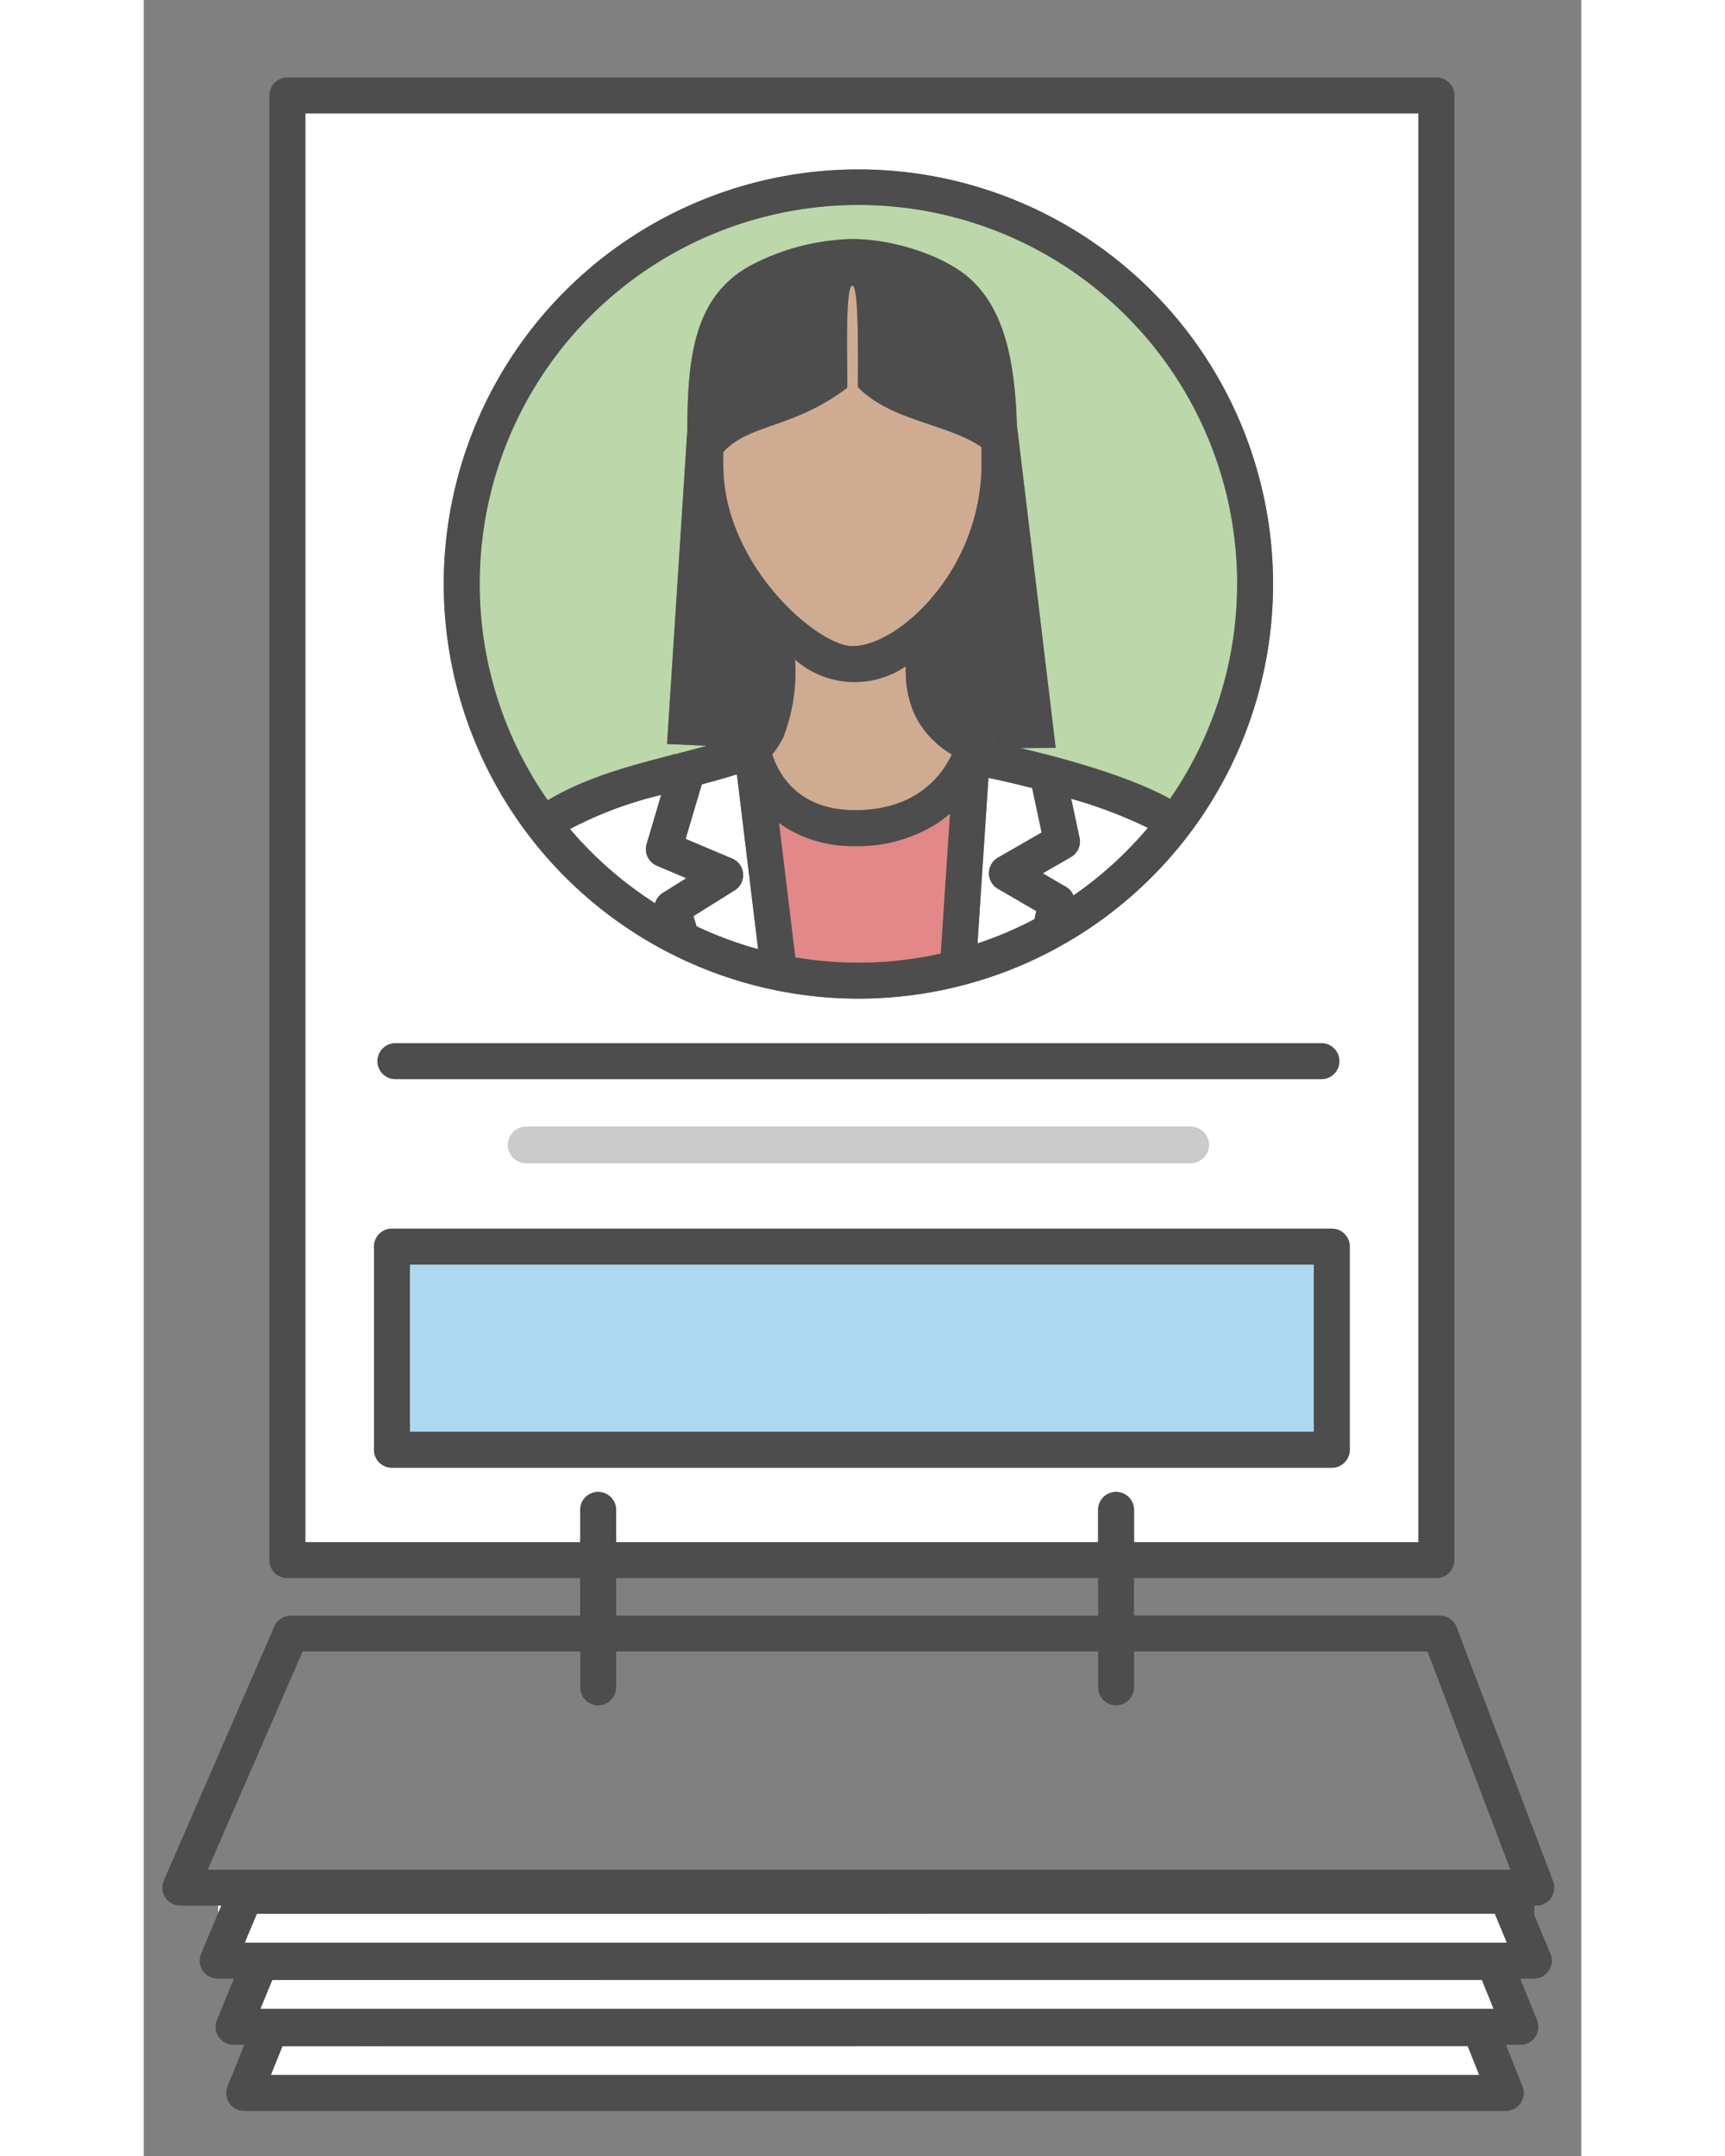 <svg data-name="Layer 1" xmlns="http://www.w3.org/2000/svg" width="300" height="375" viewBox="100 50 160 240"><rect x="100" y="50" width="160" height="240" fill="#808080" stroke="none"/><path d="M242.883 233.843h-32.66v3.99a2 2 0 11-4 0v-3.99h-53.645v3.99a2 2 0 01-4 0v-3.99h-30.9l-10.559 24.284H252.1zm-90.305-8.166h53.646v4.166h-53.646z" fill="none"/><path d="M148.578 218.08a2 2 0 014 0v3.6h53.645v-3.6a2 2 0 114 0v3.6h31.654V62.62H117.984v159.057h30.594zm30.967-149.22a46.153 46.153 0 11-46.154 46.153 46.205 46.205 0 0146.154-46.153zm-51.53 97.267h103.06a2 2 0 010 4h-103.06a2 2 0 110-4zm90.524 11.322a2 2 0 01-2 2h-73.987a2 2 0 110-4h73.987a2 2 0 012 2zm-92.914 33.934V188.77a2 2 0 012-2h104.611a2 2 0 012 2v22.613a2 2 0 01-2 2H127.625a2 2 0 01-2-2z" fill="#fff"/><path d="M158.945 133.912l.154.046.067-.018c1.205-.309 2.376-.611 3.509-.925l-4.431-.206L160.5 97.9c.035-7.943.63-15.173 7.475-18.571a25.407 25.407 0 0110.85-2.725h.057c4.689.013 10.315 1.913 13.087 4.418 4.041 3.657 5.009 9.74 5.223 16.522a1.74 1.74 0 01.046.2l4.261 35.5-3.94.023c4.138.966 11.936 3.011 16.669 5.654a42.155 42.155 0 10-69.26.151c4.284-2.561 9.188-3.851 13.95-5.077z" fill="#bcd7aa"/><path d="M195.074 145.47l4.865-2.8-1.058-4.951c-1.976-.5-3.71-.893-4.864-1.125L192.8 155.02a41.971 41.971 0 006.335-2.7l.212-.9-4.28-2.495a2 2 0 01.009-3.461zm9.082-2.213a2 2 0 01-.958 2.151l-3.137 1.806 2.577 1.5a1.99 1.99 0 01.84.969 42.465 42.465 0 008.285-7.533 51.005 51.005 0 00-8.535-3.238zm-48.184.701l1.619-5.47a43.046 43.046 0 00-10.153 3.794 42.452 42.452 0 009.473 8.264 1.994 1.994 0 01.857-1.15l2.624-1.64-3.281-1.389a2 2 0 01-1.139-2.409zm6.14-6.65l-1.8 6.072 5.18 2.191a2 2 0 01.28 3.538l-4.588 2.867.347 1.14a41.827 41.827 0 006.846 2.538l-2.36-19.454a95.983 95.983 0 01-3.905 1.108z" fill="#fff"/><path d="M179.173 144.185a14.23 14.23 0 01-7.5-1.935q-.494-.246-.951-.533l1.8 14.853a41.8 41.8 0 0016.194-.42l1.015-15.35a13.511 13.511 0 01-1.293.774 16.381 16.381 0 01-9.265 2.611z" fill="#e28888"/><path d="M188.135 132.639a9.625 9.625 0 01-2.507-3.507 11.719 11.719 0 01-.8-4.972 10.082 10.082 0 01-12.345-.733 20.149 20.149 0 01-1.2 8.374 1.988 1.988 0 01-.354.729 7.711 7.711 0 01-.985 1.446c.749 2.287 2.948 6.209 9.223 6.209 6.919 0 9.731-3.973 10.764-6.2a11.056 11.056 0 01-1.558-1.112 1.99 1.99 0 01-.238-.234zm1.594 8.161l.014-.206a14.4 14.4 0 01-1.307.98 13.511 13.511 0 001.293-.774zm-19.029.81l.013.107q.457.286.951.533a13.765 13.765 0 01-.964-.64zm-6.2-41.277v1.494c0 .177.01.352.015.527.327 10.731 10.486 19.569 14.36 19.569 2.7 0 6.284-2.252 9.128-5.736a22.992 22.992 0 005.246-14.36q0-1.041-.012-2.065c-3.793-2.608-10.075-2.9-13.745-6.669-.025-2.325.164-11.3-.62-11.3-.853-.007-.527 9-.568 11.37-6.004 4.56-10.986 4.007-13.804 7.17z" fill="#cfab92"/><path d="M170.935 132.53a1.988 1.988 0 00.354-.729q-.163.375-.354.729zm23.614.116l.2-.882-.856-.347a1.982 1.982 0 01.374 1.227 1.972 1.972 0 01.282.002z" fill="#4d4d4d"/><path d="M115.441 277.772l-1.298 3.214h134.502l-1.287-3.227-131.917.013z" fill="#fff"/><path d="M251.674 277.782v-.16h-.064l.064.16z" fill="#4d4d4d"/><path d="M114.304 270.407l-1.325 3.215H250.25l-1.314-3.228-134.632.013z" fill="#fff"/><path d="M253.291 270.482v-.225h-.092l.092.225z" fill="#4d4d4d"/><path d="M112.591 263.042l-1.355 3.215h140.486l-1.342-3.227-137.789.012zm-4.309-.915v.84l.354-.84h-.354z" fill="#fff"/><path d="M254.779 263.19v-1.063h-.442l.442 1.063z" fill="#4d4d4d"/><path d="M142.552 175.449a2 2 0 100 4h73.987a2 2 0 000-4z" fill="#cbcbcb"/><path d="M128.015 170.127h103.06a2 2 0 000-4h-103.06a2 2 0 100 4zm51.53-8.961a46.153 46.153 0 10-46.154-46.153 46.205 46.205 0 0046.154 46.153zM157.768 149.4a1.994 1.994 0 00-.857 1.15 42.452 42.452 0 01-9.473-8.264 43.046 43.046 0 0110.153-3.794l-1.619 5.47a2 2 0 001.139 2.409l3.281 1.389zm3.766 3.72l-.347-1.14 4.588-2.867a2 2 0 00-.28-3.538l-5.18-2.191 1.8-6.072a88.555 88.555 0 003.905-1.113l2.363 19.459a41.827 41.827 0 01-6.849-2.542zm17.34-71.327c.784.006.595 8.979.62 11.3 3.67 3.773 9.952 4.061 13.745 6.669q.012 1.024.012 2.065a22.992 22.992 0 01-5.246 14.36c-2.844 3.484-6.427 5.736-9.128 5.736-3.874 0-14.033-8.838-14.36-19.569 0-.175-.015-.35-.015-.527v-1.494c2.819-3.163 7.8-2.61 13.807-7.174.038-2.367-.288-11.377.565-11.37zm10.855 59.007l-1.015 15.35a41.8 41.8 0 01-16.194.42l-1.8-14.853-.013-.107c.3.226.628.437.964.64a14.23 14.23 0 007.5 1.935 16.381 16.381 0 009.263-2.611 14.4 14.4 0 001.307-.98zm-10.556-.615c-6.275 0-8.474-3.922-9.223-6.209a7.711 7.711 0 00.985-1.446q.191-.354.354-.729a20.149 20.149 0 001.2-8.374 10.082 10.082 0 0012.345.733 11.719 11.719 0 00.8 4.972 9.625 9.625 0 002.507 3.507 1.99 1.99 0 00.244.233 11.056 11.056 0 001.558 1.112c-1.043 2.228-3.851 6.201-10.77 6.201zm15.892 8.746l4.28 2.495-.212.9a41.971 41.971 0 01-6.335 2.7l1.219-18.428c1.154.232 2.888.622 4.864 1.125l1.058 4.951-4.865 2.8a2 2 0 00-.009 3.461zm-1.165-17.514l.856.347-.2.882a1.972 1.972 0 00-.277 0 1.982 1.982 0 00-.379-1.229zm9.58 18.269a1.99 1.99 0 00-.84-.969l-2.577-1.5 3.137-1.806a2 2 0 00.958-2.151l-.928-4.342a51.005 51.005 0 018.535 3.238 42.465 42.465 0 01-8.287 7.53zm-66.087-34.673a42.154 42.154 0 1176.837 23.918c-4.733-2.643-12.531-4.688-16.669-5.654l3.94-.023-4.261-35.5a1.74 1.74 0 00-.046-.2c-.214-6.782-1.182-12.865-5.223-16.522-2.772-2.5-8.4-4.405-13.087-4.418h-.057a25.407 25.407 0 00-10.85 2.725c-6.845 3.4-7.44 10.628-7.475 18.571l-2.256 34.908 4.431.206c-1.133.314-2.3.616-3.509.925l-.067.018-.154-.046-.027.093c-4.762 1.226-9.666 2.516-13.95 5.077a41.907 41.907 0 01-7.579-24.078z" fill="#4d4d4d"/><path fill="#aed7f0" d="M129.625 190.77h100.611v18.613H129.625z"/><path d="M234.236 211.383V188.77a2 2 0 00-2-2H127.625a2 2 0 00-2 2v22.613a2 2 0 002 2h104.611a2 2 0 002-2zm-4-2H129.625V190.77h100.611z" fill="#4d4d4d"/><path d="M104.071 262.127h4.565l-.354.84-1 2.374-.9 2.14a2 2 0 001.842 2.776h1.815l-.977 2.373-.918 2.23a2 2 0 001.85 2.762h1.2l-.932 2.308-.932 2.307a2 2 0 001.855 2.749H251.6a2 2 0 001.857-2.741l-1.78-4.463-.064-.16h1.612a2 2 0 001.853-2.754l-1.784-4.386-.092-.225h1.523a2 2 0 001.846-2.768l-1.789-4.3-.442-1.063h.66a2 2 0 001.87-2.71l-10.74-28.284a2 2 0 00-1.87-1.29h-34.04v-4.166h33.654a2 2 0 002-2V60.62a2 2 0 00-2-2h-127.89a2 2 0 00-2 2v163.057a2 2 0 002 2h32.594v4.166H116.37a2 2 0 00-1.834 1.2l-12.3 28.285a2 2 0 001.834 2.8zm10.072 18.859l1.3-3.214 131.917-.013 1.287 3.227zm-1.164-7.364l1.325-3.215 134.632-.013 1.314 3.228zm-1.743-7.365l1.355-3.215 137.789-.012 1.342 3.227zm6.748-44.58V62.62h123.893v159.057h-31.654v-3.6a2 2 0 10-4 0v3.6h-53.645v-3.6a2 2 0 00-4 0v3.6zm88.239 4v4.166h-53.645v-4.166zm-88.542 8.166h30.9v3.99a2 2 0 004 0v-3.99h53.645v3.99a2 2 0 104 0v-3.99h32.66l9.221 24.284H107.122z" fill="#4d4d4d"/></svg>